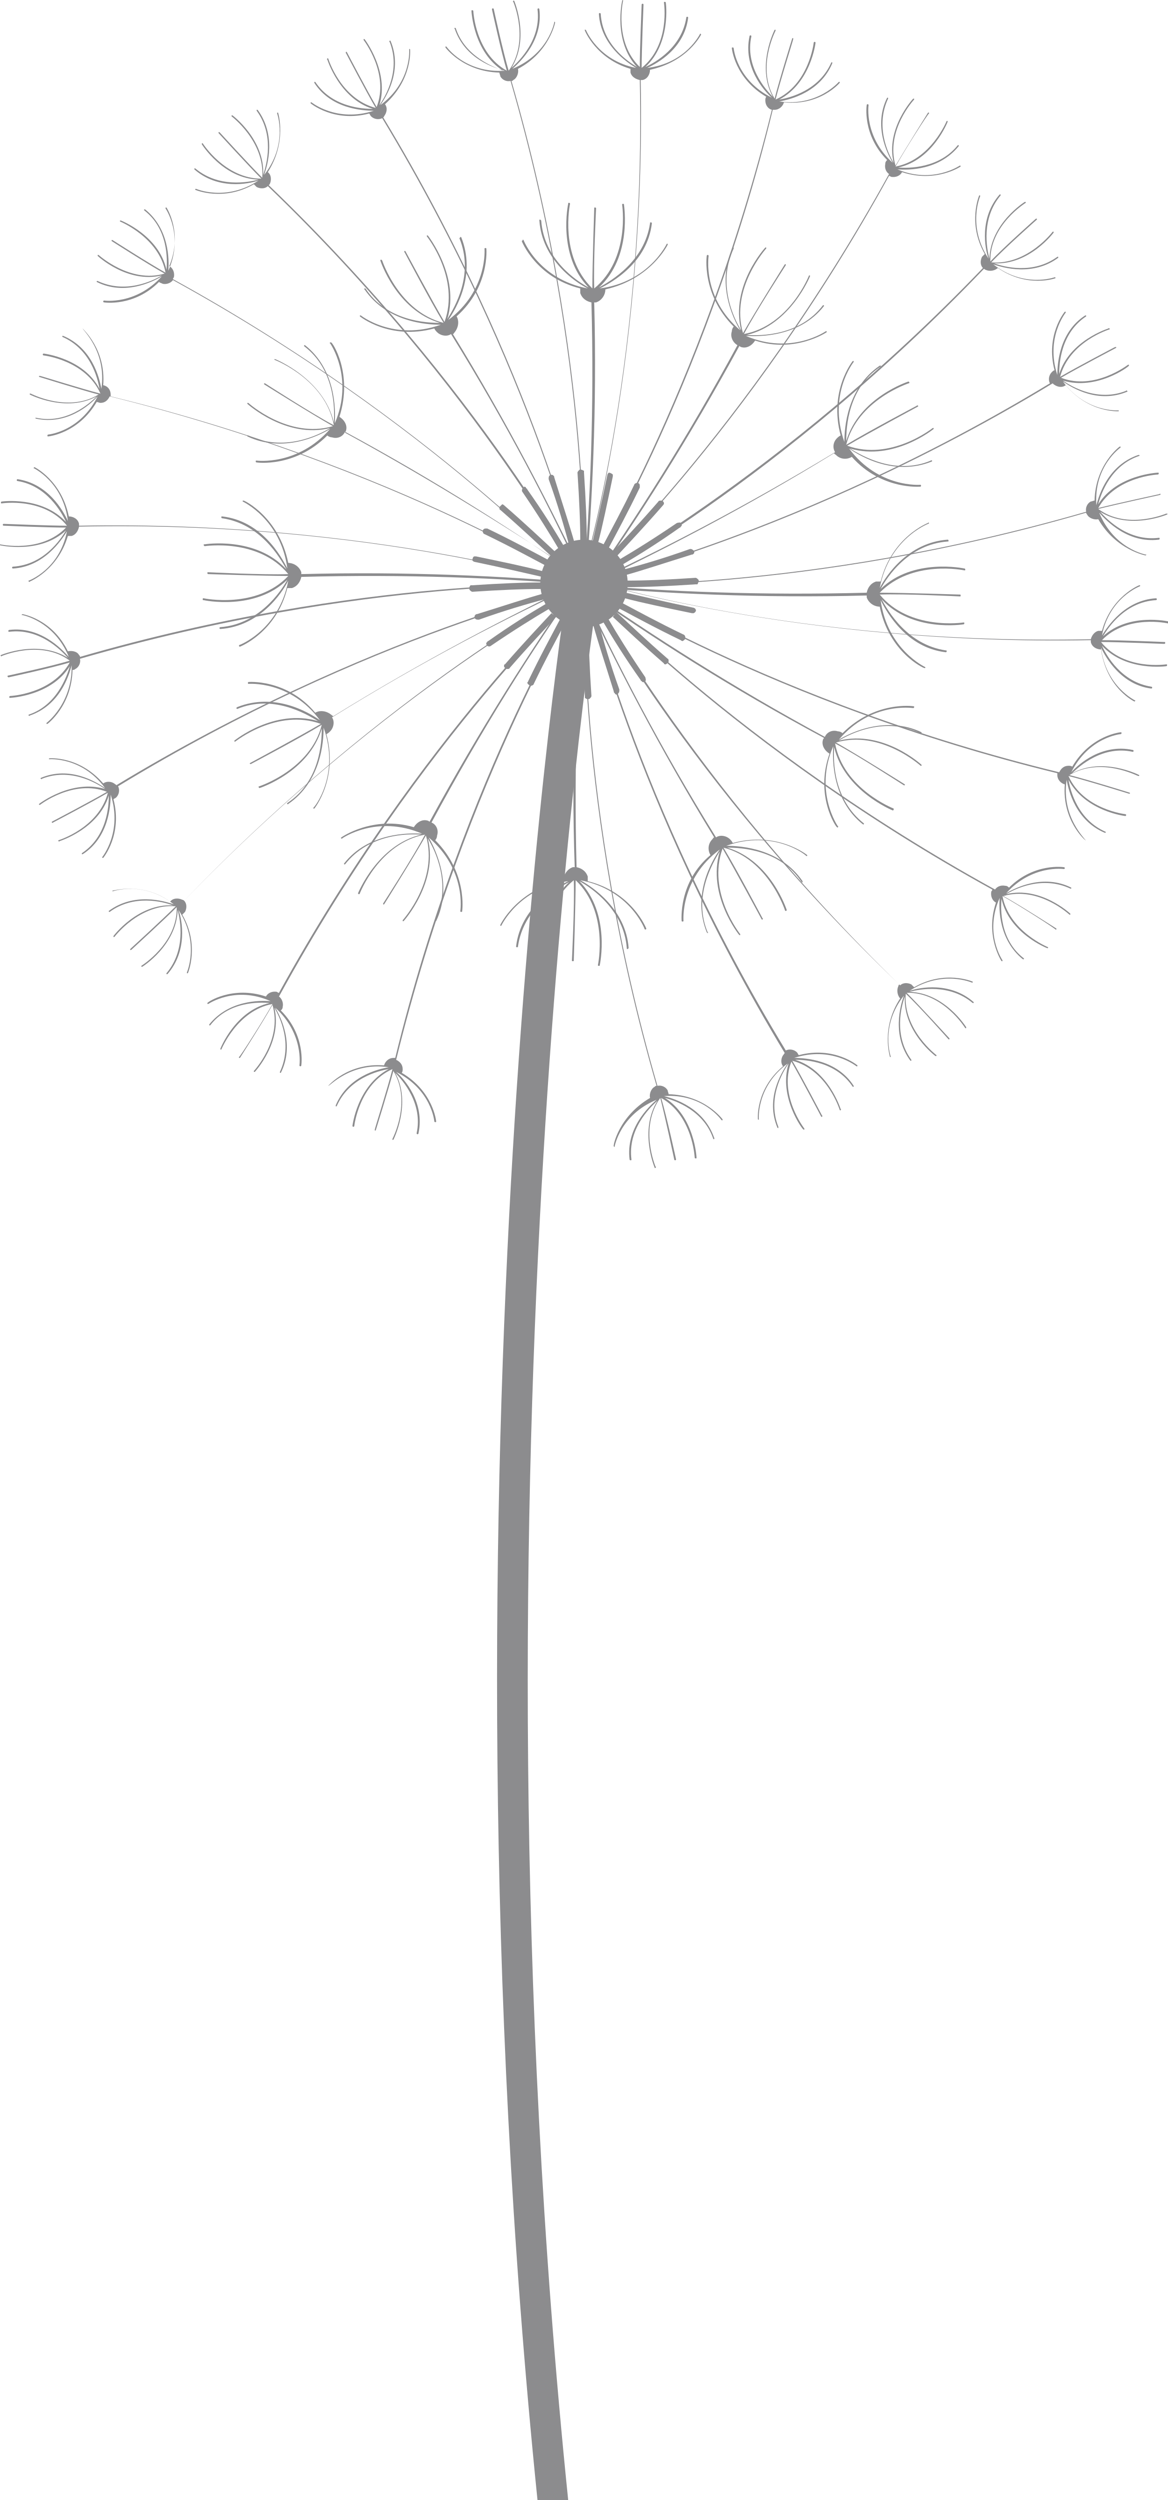 <?xml version="1.0" encoding="utf-8"?>
<!-- Generator: Adobe Illustrator 26.2.0, SVG Export Plug-In . SVG Version: 6.00 Build 0)  -->
<svg version="1.1" id="Calque_1" xmlns="http://www.w3.org/2000/svg" xmlns:xlink="http://www.w3.org/1999/xlink" x="0px" y="0px"
	 viewBox="0 0 125.6 268.7" style="enable-background:new 0 0 125.6 268.7;" xml:space="preserve">
<style type="text/css">
	.st0{fill-rule:evenodd;clip-rule:evenodd;fill:#8C8C8E;}
	.st1{fill:#8C8C8E;}
</style>
<g id="a">
</g>
<g id="b">
	<g id="c">
		<g>
			<path class="st0" d="M62.8,58c-2.6,0-4.7,2.1-4.7,4.7c0,2.6,2.1,4.7,4.7,4.7c2.6,0,4.7-2.1,4.7-4.7S65.4,58,62.8,58z"/>
			<path class="st1" d="M61.1,62.5c-0.1,0.3-14.7,94.4-3.3,206.2h3.3C49.7,157.2,64.3,63.3,64.4,63L61.1,62.5L61.1,62.5z"/>
			<path class="st1" d="M90.3,8.9c0,0,0-0.1,0-0.1c0,0-0.1,0-0.1,0c0,0-2.3,2.7-6.4,2.1c1.2-0.2,4.4-1,5.7-4.1c0,0,0-0.1,0-0.1
				c0,0-0.1,0-0.1,0c-1.3,3-4.4,3.8-5.6,4c3.4-1.8,3.9-6.1,3.9-6.1c0,0,0-0.1-0.1-0.1c0,0-0.1,0-0.1,0.1c0,0-0.5,4.5-4.1,6.1
				c0.5-2,1.9-6.4,1.9-6.5c0,0,0-0.1,0-0.1c0,0-0.1,0-0.1,0c0,0-1.4,4.5-1.9,6.5c-2-3.3,0.1-7.3,0.1-7.3c0,0,0-0.1,0-0.1
				c0,0-0.1,0-0.1,0c0,0-2,3.9-0.2,7.2c-0.8-0.8-3-3.3-2.3-6.5c0,0,0-0.1-0.1-0.1c0,0-0.1,0-0.1,0.1c-0.7,3.3,1.5,5.8,2.4,6.6
				c-3.8-1.9-4.1-5.3-4.1-5.3c0,0,0-0.1-0.1-0.1s-0.1,0-0.1,0.1c0,0,0.3,3.2,3.7,5.2c-0.1,0.1-0.1,0.3-0.1,0.4c0,0.5,0.3,0.9,0.7,1
				c-7.6,30.7-20.3,50.8-20.3,50.8l0.1,0.1c0-0.1,12.8-20.1,20.3-50.9c0.1,0,0.1,0,0.2,0c0.5,0,0.9-0.4,1-0.8
				C88.2,11.4,90.3,8.9,90.3,8.9L90.3,8.9z"/>
			<path class="st1" d="M75.4,3.7C75.4,3.7,75.4,3.6,75.4,3.7c-0.1-0.1-0.1-0.1-0.1-0.1c0,0-1.5,3.2-5.7,3.7c1.1-0.5,4-2.1,4.4-5.4
				c0,0,0-0.1-0.1-0.1c0,0-0.1,0-0.1,0.1c-0.5,3.2-3.3,4.8-4.4,5.3c2.8-2.6,2.2-6.9,2.2-6.9c0,0,0-0.1-0.1-0.1s-0.1,0-0.1,0.1
				c0,0,0.7,4.5-2.4,7c0-2,0.2-6.7,0.2-6.8c0,0,0-0.1-0.1-0.1c0,0-0.1,0-0.1,0.1c0,0-0.2,4.7-0.2,6.7c-2.8-2.7-1.8-7.1-1.8-7.1
				c0,0,0-0.1,0-0.1c0,0-0.1,0-0.1,0.1c0,0-1,4.3,1.6,7.1c-1-0.6-3.7-2.4-3.9-5.7c0,0,0-0.1-0.1-0.1c0,0-0.1,0-0.1,0.1
				c0.2,3.3,3,5.2,4,5.8c-4.1-0.8-5.4-4.1-5.4-4.1c0,0,0,0-0.1,0s0,0,0,0.1c0,0,1.2,3,4.9,4.1c0,0.1,0,0.3,0,0.4
				c0.1,0.4,0.5,0.7,1,0.8c0.7,31.6-6.5,54.3-6.5,54.4l0.1,0c0-0.1,7.1-22.8,6.5-54.4c0.1,0,0.1,0,0.2,0c0.5-0.1,0.8-0.6,0.8-1.1
				C74,6.6,75.4,3.7,75.4,3.7z"/>
			<path class="st1" d="M59.7,2.4C59.7,2.4,59.6,2.3,59.7,2.4c-0.1-0.1-0.1-0.1-0.1,0c0,0-0.6,3.4-4.5,5c0.9-0.8,3.3-3.1,2.9-6.4
				c0,0,0-0.1-0.1-0.1S57.8,1,57.8,1c0.4,3.2-1.9,5.5-2.8,6.3c2-3.2,0.3-7.2,0.3-7.2c0,0-0.1-0.1-0.1,0c0,0-0.1,0.1,0,0.1
				c0,0,1.8,4.2-0.5,7.4c-0.6-2-1.6-6.6-1.6-6.6c0,0,0-0.1-0.1-0.1c0,0-0.1,0-0.1,0.1c0,0,1,4.6,1.6,6.6c-3.4-1.9-3.6-6.4-3.6-6.4
				c0,0,0-0.1-0.1-0.1s-0.1,0-0.1,0.1c0,0,0.2,4.4,3.4,6.4C53.1,7.2,50,6.1,49,3c0,0-0.1,0-0.1,0c0,0-0.1,0,0,0.1
				c1.1,3.2,4.2,4.2,5.4,4.5C50,7.9,48,5,48,5c0,0-0.1,0-0.1,0c0,0,0,0.1,0,0.1c0,0,1.9,2.6,5.8,2.7c0,0.1,0.1,0.3,0.1,0.4
				c0.2,0.4,0.7,0.6,1.1,0.5c8.8,30.4,7.8,54.1,7.8,54.2h0.1c0-0.1,1-23.8-7.8-54.2c0.1,0,0.1,0,0.2-0.1c0.4-0.2,0.6-0.8,0.5-1.2
				C59.1,5.6,59.7,2.4,59.7,2.4L59.7,2.4z"/>
			<path class="st1" d="M44.1,5.3C44.1,5.3,44.1,5.2,44.1,5.3c-0.1-0.1-0.1,0-0.1,0c0,0,0.3,3.5-3.1,6c0.7-1,2.4-3.8,1.1-6.9
				c0,0-0.1-0.1-0.1,0c0,0-0.1,0.1,0,0.1c1.2,3-0.4,5.8-1.1,6.8c1.1-3.6-1.6-7.1-1.6-7.1c0,0-0.1,0-0.1,0c0,0,0,0.1,0,0.1
				c0,0,2.8,3.6,1.4,7.2c-1-1.7-3.2-5.9-3.2-5.9c0,0-0.1-0.1-0.1,0s-0.1,0.1,0,0.1c0,0,2.2,4.2,3.2,5.9c-3.8-1-5.1-5.3-5.1-5.3
				c0,0-0.1-0.1-0.1,0c0,0-0.1,0.1,0,0.1c0,0,1.3,4.2,4.9,5.3c-1.2,0-4.4-0.2-6.2-2.9c0,0-0.1,0-0.1,0c0,0,0,0.1,0,0.1
				c1.8,2.8,5.2,3,6.4,3c-4,1.3-6.7-0.9-6.7-0.9c0,0-0.1,0-0.1,0c0,0,0,0.1,0,0.1c0,0,2.5,2.1,6.3,1.1c0.1,0.1,0.1,0.2,0.2,0.3
				c0.3,0.3,0.8,0.4,1.2,0.2c16.4,27.1,21.6,50.2,21.6,50.3l0.1,0c0-0.1-5.2-23.3-21.6-50.4c0.1,0,0.1-0.1,0.1-0.1
				c0.3-0.4,0.4-0.9,0.1-1.3C44.4,8.5,44.1,5.3,44.1,5.3L44.1,5.3z"/>
			<path class="st1" d="M29.9,12.1C29.9,12.1,29.8,12,29.9,12.1c-0.1,0-0.1,0-0.1,0.1c0,0,1.2,3.3-1.4,6.6c0.4-1.1,1.3-4.3-0.7-7
				c0,0-0.1,0-0.1,0c0,0,0,0.1,0,0.1c1.9,2.6,1.1,5.7,0.7,6.9c0.2-3.8-3.3-6.4-3.3-6.4c0,0-0.1,0-0.1,0c0,0,0,0.1,0,0.1
				c0,0,3.6,2.7,3.3,6.6c-1.4-1.4-4.6-4.9-4.6-4.9c0,0-0.1,0-0.1,0s0,0.1,0,0.1c0,0,3.2,3.5,4.6,4.9c-3.9,0-6.3-3.8-6.3-3.8
				c0,0-0.1,0-0.1,0c0,0,0,0.1,0,0.1c0,0,2.3,3.7,6.1,3.8c-1.1,0.3-4.3,0.9-6.8-1.2c0,0-0.1,0-0.1,0c0,0,0,0.1,0,0.1
				c2.5,2.2,5.8,1.6,6.9,1.2c-3.5,2.3-6.7,0.9-6.7,0.9c0,0-0.1,0-0.1,0c0,0,0,0.1,0,0.1c0,0,3,1.3,6.3-0.6c0.1,0.1,0.2,0.2,0.3,0.3
				c0.4,0.2,0.9,0.2,1.2-0.1c22.8,21.9,33.8,43,33.9,43l0.1-0.1c0-0.1-11.1-21.1-33.9-43c0,0,0.1-0.1,0.1-0.1c0.2-0.4,0.2-1-0.2-1.3
				C30.9,15.2,29.9,12.1,29.9,12.1L29.9,12.1z"/>
			<path class="st1" d="M17.9,22.3C17.9,22.3,17.8,22.3,17.9,22.3c-0.1,0-0.1,0-0.1,0.1c0,0,2,2.9,0.3,6.7c0.1-1.2,0.1-4.5-2.5-6.6
				c0,0-0.1,0-0.1,0c0,0,0,0.1,0,0.1c2.6,2,2.5,5.3,2.4,6.4c-0.8-3.7-4.9-5.3-4.9-5.3c0,0-0.1,0-0.1,0c0,0,0,0.1,0,0.1
				c0,0,4.2,1.7,4.9,5.5c-1.8-1-5.7-3.5-5.7-3.5c0,0-0.1,0-0.1,0c0,0,0,0.1,0,0.1c0,0,3.9,2.5,5.7,3.5c-3.7,1.1-7.1-2-7.1-2
				c0,0-0.1,0-0.1,0c0,0,0,0.1,0,0.1c0,0,3.2,3,6.9,2.1c-1,0.6-3.9,2-6.9,0.6c0,0-0.1,0-0.1,0c0,0,0,0.1,0,0.1c3,1.5,6,0,7-0.6
				c-2.8,3.1-6.2,2.6-6.2,2.6c0,0-0.1,0-0.1,0.1c0,0,0,0.1,0.1,0.1c0,0,3.2,0.5,5.9-2.2c0.1,0.1,0.2,0.1,0.4,0.2
				c0.4,0.1,0.9-0.1,1.1-0.4c27.7,15.2,43.8,32.7,43.8,32.8l0.1-0.1c0,0-16.1-17.5-43.9-32.8c0,0,0-0.1,0.1-0.2
				c0.1-0.5-0.1-1-0.5-1.2C19.7,25,17.9,22.3,17.9,22.3L17.9,22.3z"/>
			<path class="st1" d="M8.9,35.3C8.9,35.3,8.9,35.3,8.9,35.3C8.8,35.4,8.8,35.4,8.9,35.3c-0.1,0.1,2.6,2.4,2,6.5
				c-0.2-1.2-1-4.4-4.1-5.7c0,0-0.1,0-0.1,0c0,0,0,0.1,0,0.1c3,1.3,3.8,4.4,4,5.6C9,38.5,4.7,38,4.7,38c0,0-0.1,0-0.1,0.1
				c0,0,0,0.1,0.1,0.1c0,0,4.5,0.5,6.1,4.1c-2-0.5-6.4-1.9-6.5-1.9c0,0-0.1,0-0.1,0c0,0,0,0.1,0,0.1c0,0,4.5,1.4,6.4,1.9
				c-3.3,2-7.3-0.1-7.3-0.1c0,0-0.1,0-0.1,0c0,0,0,0.1,0,0.1c0,0,3.9,2,7.2,0.2c-0.8,0.8-3.3,3-6.5,2.3c0,0-0.1,0-0.1,0
				c0,0,0,0.1,0.1,0.1c3.3,0.7,5.8-1.5,6.6-2.4c-1.9,3.8-5.3,4.1-5.3,4.1c0,0-0.1,0-0.1,0.1s0,0.1,0.1,0.1c0,0,3.2-0.3,5.2-3.7
				c0.1,0,0.3,0.1,0.4,0.1c0.5,0,0.8-0.3,1-0.7C42.6,50.2,62.6,62.9,62.7,63l0.1-0.1c-0.1,0-20.1-12.8-50.9-20.3c0-0.1,0-0.1,0-0.2
				c0-0.5-0.3-0.9-0.8-1C11.4,37.5,8.9,35.4,8.9,35.3L8.9,35.3z"/>
			<path class="st1" d="M3.7,50.2C3.7,50.2,3.6,50.2,3.7,50.2c-0.1,0.1-0.1,0.1-0.1,0.1c0,0,3.2,1.5,3.7,5.7c-0.5-1.1-2.1-4-5.4-4.5
				c0,0-0.1,0-0.1,0.1c0,0,0,0.1,0.1,0.1C5,52.2,6.6,55,7.1,56.1c-2.6-2.8-6.9-2.2-6.9-2.2c0,0-0.1,0-0.1,0.1s0,0.1,0.1,0.1
				c0,0,4.5-0.7,7,2.4c-2,0-6.7-0.2-6.8-0.2c0,0-0.1,0-0.1,0.1c0,0,0,0.1,0.1,0.1c0,0,4.7,0.2,6.7,0.2c-2.7,2.8-7.1,1.8-7.1,1.8
				c0,0-0.1,0-0.1,0s0,0.1,0.1,0.1c0,0,4.3,1,7.1-1.6c-0.6,1-2.4,3.7-5.7,3.9c0,0-0.1,0-0.1,0.1c0,0,0,0.1,0.1,0.1
				c3.3-0.2,5.2-3,5.8-4c-0.8,4.1-4.1,5.3-4.1,5.3c0,0-0.1,0,0,0.1s0.1,0,0.1,0c0,0,3-1.2,4.1-4.9c0.1,0,0.3,0,0.4,0
				c0.4-0.1,0.7-0.5,0.8-1c31.6-0.7,54.3,6.5,54.4,6.5l0-0.1c-0.1,0-22.8-7.1-54.4-6.5c0-0.1,0-0.1,0-0.2c-0.1-0.5-0.6-0.8-1.1-0.8
				C6.6,51.6,3.7,50.2,3.7,50.2L3.7,50.2z"/>
			<path class="st1" d="M2.4,66C2.4,66,2.3,66,2.4,66c-0.1,0.1-0.1,0.1,0,0.1c0,0,3.4,0.6,5,4.5c-0.8-0.9-3.1-3.3-6.4-2.9
				c0,0-0.1,0-0.1,0.1s0,0.1,0.1,0.1c3.2-0.4,5.5,1.9,6.3,2.8c-3.2-2-7.2-0.3-7.2-0.3c0,0-0.1,0.1,0,0.1c0,0,0.1,0.1,0.1,0
				c0,0,4.2-1.8,7.3,0.5c-1.9,0.6-6.6,1.6-6.6,1.6c0,0-0.1,0-0.1,0.1c0,0,0.1,0.1,0.1,0.1c0,0,4.6-1,6.6-1.6
				c-1.9,3.4-6.4,3.6-6.4,3.6c0,0-0.1,0-0.1,0.1s0,0.1,0.1,0.1c0,0,4.4-0.2,6.4-3.4c-0.3,1.1-1.4,4.2-4.4,5.2c0,0-0.1,0.1,0,0.1
				c0,0,0.1,0.1,0.1,0c3.2-1.1,4.2-4.2,4.5-5.4C7.8,75.6,5,77.7,5,77.7c0,0,0,0.1,0,0.1c0,0,0.1,0,0.1,0c0,0,2.6-1.9,2.7-5.8
				C7.9,72,8,72,8.1,71.9c0.4-0.2,0.6-0.7,0.5-1.1C39,62,62.7,62.9,62.8,62.9v-0.1c-0.1,0-23.8-1-54.2,7.8c0-0.1,0-0.1-0.1-0.2
				C8.3,70,7.7,69.9,7.3,70C5.6,66.5,2.4,66,2.4,66L2.4,66z"/>
			<path class="st1" d="M5.3,81.5C5.3,81.5,5.2,81.5,5.3,81.5c-0.1,0.1,0,0.1,0,0.1c0,0,3.5-0.3,6,3.1c-1-0.7-3.8-2.4-6.9-1.1
				c0,0-0.1,0.1,0,0.1c0,0,0.1,0.1,0.1,0c3-1.2,5.8,0.4,6.8,1.1c-3.6-1.1-7.1,1.6-7.1,1.6c0,0,0,0.1,0,0.1c0,0,0.1,0,0.1,0
				c0,0,3.6-2.8,7.2-1.4c-1.7,1-5.9,3.2-5.9,3.2c0,0-0.1,0.1,0,0.1c0,0,0.1,0.1,0.1,0c0,0,4.2-2.2,5.9-3.2c-1,3.8-5.3,5.1-5.3,5.1
				c0,0-0.1,0.1,0,0.1c0,0,0.1,0.1,0.1,0c0,0,4.2-1.3,5.3-4.9c0,1.2-0.2,4.4-2.9,6.2c0,0,0,0.1,0,0.1c0,0,0.1,0,0.1,0
				c2.8-1.8,3-5.2,3-6.4c1.3,4-0.9,6.7-0.9,6.7c0,0,0,0.1,0,0.1c0,0,0.1,0,0.1,0c0,0,2.1-2.5,1.1-6.3c0.1-0.1,0.2-0.1,0.3-0.2
				c0.3-0.3,0.4-0.8,0.2-1.2C39.6,68.1,62.8,63,62.9,62.9l0-0.1c-0.1,0-23.3,5.2-50.4,21.6c0-0.1-0.1-0.1-0.1-0.1
				c-0.3-0.3-0.9-0.4-1.3-0.1C8.5,81.2,5.3,81.5,5.3,81.5L5.3,81.5z"/>
			<path class="st1" d="M12.1,95.7C12.1,95.7,12,95.8,12.1,95.7c0,0.1,0,0.1,0,0.1c0,0,3.3-1.2,6.6,1.4c-1.1-0.4-4.3-1.3-7,0.7
				c0,0,0,0.1,0,0.1c0,0,0.1,0,0.1,0c2.6-1.9,5.7-1.1,6.8-0.7c-3.8-0.2-6.4,3.3-6.4,3.3c0,0,0,0.1,0,0.1c0,0,0.1,0,0.1,0
				c0,0,2.7-3.6,6.6-3.3c-1.4,1.4-4.9,4.6-4.9,4.6c0,0,0,0.1,0,0.1s0.1,0,0.1,0c0,0,3.5-3.2,4.9-4.6c0.1,3.9-3.8,6.3-3.8,6.3
				c0,0,0,0.1,0,0.1c0,0,0.1,0,0.1,0c0,0,3.7-2.3,3.8-6.1c0.3,1.1,0.9,4.3-1.2,6.8c0,0,0,0.1,0,0.1c0,0,0.1,0,0.1,0
				c2.2-2.5,1.6-5.8,1.2-6.9c2.3,3.5,0.9,6.7,0.9,6.7c0,0,0,0.1,0,0.1c0,0,0.1,0,0.1,0c0,0,1.3-3-0.6-6.3c0.1-0.1,0.2-0.2,0.3-0.3
				c0.2-0.4,0.2-0.9-0.1-1.2C41.8,74,62.8,63,62.9,63l-0.1-0.1c-0.1,0-21.1,11.1-43,33.9c0,0-0.1-0.1-0.2-0.1
				c-0.4-0.2-1-0.2-1.3,0.2C15.2,94.7,12.1,95.8,12.1,95.7L12.1,95.7z"/>
			<path class="st1" d="M22.3,107.8C22.3,107.8,22.3,107.8,22.3,107.8c0,0.1,0,0.1,0.1,0.1c0,0,2.9-2,6.7-0.3
				c-1.2-0.1-4.5-0.1-6.6,2.5c0,0,0,0.1,0,0.1c0,0,0.1,0,0.1,0c2-2.6,5.3-2.5,6.4-2.4c-3.7,0.8-5.3,4.9-5.3,4.9c0,0,0,0.1,0,0.1
				c0,0,0.1,0,0.1,0c0,0,1.7-4.2,5.5-4.9c-1,1.8-3.5,5.7-3.6,5.7c0,0,0,0.1,0,0.1s0.1,0,0.1,0c0,0,2.5-3.9,3.5-5.7
				c1.1,3.8-2,7.1-2,7.1c0,0,0,0.1,0,0.1c0,0,0.1,0,0.1,0c0,0,3-3.2,2.1-6.9c0.6,1,2,3.9,0.6,6.9c0,0,0,0.1,0,0.1c0,0,0.1,0,0.1,0
				c1.5-3,0-6-0.6-7c3.1,2.8,2.6,6.2,2.6,6.2c0,0,0,0.1,0.1,0.1c0,0,0.1,0,0.1-0.1c0,0,0.5-3.2-2.2-5.9c0.1-0.1,0.2-0.2,0.2-0.4
				c0.1-0.4-0.1-0.9-0.4-1.1C45.4,79,62.9,63,62.9,62.9l-0.1-0.1c0,0-17.5,16.1-32.8,43.9c-0.1,0-0.1,0-0.2-0.1
				c-0.5-0.1-1,0.1-1.2,0.5C25,105.9,22.3,107.7,22.3,107.8L22.3,107.8z"/>
			<path class="st1" d="M35.3,116.7C35.3,116.7,35.3,116.8,35.3,116.7C35.4,116.8,35.4,116.8,35.3,116.7c0.1,0.1,2.4-2.6,6.5-2
				c-1.2,0.2-4.4,1-5.7,4.1c0,0,0,0.1,0,0.1c0,0,0.1,0,0.1,0c1.3-3,4.4-3.8,5.6-4c-3.4,1.8-3.9,6.1-3.9,6.1c0,0,0,0.1,0.1,0.1
				c0,0,0.1,0,0.1-0.1c0,0,0.5-4.5,4.1-6.1c-0.5,2-1.9,6.4-1.9,6.5c0,0,0,0.1,0,0.1c0,0,0.1,0,0.1,0c0,0,1.4-4.5,1.9-6.4
				c2,3.3-0.1,7.3-0.1,7.3c0,0,0,0.1,0,0.1c0,0,0.1,0,0.1,0c0,0,2-3.9,0.2-7.2c0.8,0.8,3,3.3,2.3,6.5c0,0,0,0.1,0.1,0.1
				c0,0,0.1,0,0.1-0.1c0.7-3.3-1.5-5.8-2.4-6.6c3.8,1.9,4.1,5.3,4.1,5.3c0,0,0,0.1,0.1,0.1s0.1,0,0.1-0.1c0,0-0.3-3.2-3.7-5.2
				c0.1-0.1,0.1-0.3,0.1-0.4c0-0.5-0.3-0.8-0.7-1C50.2,83,62.9,63,62.9,62.9l-0.1-0.1c0,0.1-12.8,20.1-20.3,50.9c-0.1,0-0.1,0-0.2,0
				c-0.5,0-0.9,0.4-1,0.8C37.4,114.2,35.3,116.7,35.3,116.7L35.3,116.7z"/>
			<path class="st1" d="M66,123.2C66,123.2,66,123.3,66,123.2c0.1,0.1,0.1,0.1,0.1,0c0,0,0.6-3.4,4.5-5c-0.9,0.8-3.3,3.1-2.9,6.4
				c0,0,0,0.1,0.1,0.1s0.1,0,0.1-0.1c-0.4-3.2,1.9-5.5,2.8-6.3c-2,3.2-0.3,7.2-0.3,7.2c0,0,0,0.1,0.1,0c0,0,0.1-0.1,0-0.1
				c0,0-1.8-4.2,0.5-7.4c0.5,1.9,1.5,6.6,1.5,6.6c0,0,0,0.1,0.1,0.1c0,0,0.1,0,0.1-0.1c0,0-1-4.6-1.6-6.6c3.4,1.9,3.6,6.4,3.6,6.4
				c0,0,0,0.1,0.1,0.1s0.1,0,0.1-0.1c0,0-0.2-4.4-3.4-6.4c1.2,0.3,4.2,1.4,5.2,4.4c0,0,0.1,0.1,0.1,0s0.1-0.1,0-0.1
				c-1.1-3.2-4.2-4.2-5.4-4.5c4.2-0.3,6.2,2.6,6.2,2.6c0,0,0.1,0,0.1,0c0,0,0-0.1,0-0.1c0,0-1.9-2.6-5.8-2.7c0-0.1-0.1-0.3-0.1-0.4
				c-0.2-0.4-0.7-0.6-1.1-0.5c-8.8-30.4-7.8-54.1-7.8-54.2h-0.1c0,0.1-1,23.8,7.8,54.2c-0.1,0-0.1,0-0.2,0.1
				c-0.4,0.2-0.6,0.8-0.5,1.2C66.5,120,65.9,123.2,66,123.2L66,123.2z"/>
			<path class="st1" d="M81.5,120.3C81.5,120.3,81.5,120.4,81.5,120.3c0.1,0.1,0.1,0,0.1,0c0,0-0.3-3.5,3.1-6
				c-0.7,1-2.4,3.8-1.1,6.9c0,0,0.1,0.1,0.1,0s0-0.1,0-0.1c-1.2-3,0.4-5.8,1.1-6.8c-1.1,3.6,1.5,7.1,1.6,7.1c0,0,0.1,0,0.1,0
				c0,0,0-0.1,0-0.1c0,0-2.8-3.6-1.4-7.2c1,1.7,3.2,5.9,3.2,5.9c0,0,0.1,0.1,0.1,0c0,0,0.1-0.1,0-0.1c0,0-2.2-4.2-3.2-5.9
				c3.8,1,5.1,5.3,5.1,5.3c0,0,0.1,0.1,0.1,0c0,0,0.1-0.1,0-0.1c0,0-1.3-4.2-4.9-5.3c1.2,0,4.4,0.2,6.2,2.9c0,0,0.1,0,0.1,0
				c0,0,0-0.1,0-0.1c-1.8-2.8-5.2-3-6.4-3c4-1.3,6.7,0.9,6.7,0.9c0,0,0.1,0,0.1,0c0,0,0-0.1,0-0.1c0,0-2.5-2.1-6.3-1.1
				c-0.1-0.1-0.1-0.2-0.2-0.3c-0.3-0.3-0.8-0.4-1.2-0.2C68.1,86,63,62.9,62.9,62.8l-0.1,0c0,0.1,5.2,23.3,21.6,50.4
				c-0.1,0-0.1,0.1-0.1,0.1c-0.3,0.3-0.4,0.9-0.1,1.3C81.2,117.1,81.5,120.3,81.5,120.3L81.5,120.3z"/>
			<path class="st1" d="M95.7,113.6C95.7,113.6,95.8,113.6,95.7,113.6c0.1,0,0.1,0,0.1,0c0,0-1.2-3.3,1.4-6.6
				c-0.4,1.1-1.3,4.3,0.7,7c0,0,0.1,0,0.1,0c0,0,0-0.1,0-0.1c-1.9-2.6-1.1-5.7-0.7-6.8c-0.2,3.8,3.3,6.4,3.3,6.4c0,0,0.1,0,0.1,0
				c0,0,0-0.1,0-0.1c0,0-3.6-2.7-3.3-6.6c1.5,1.4,4.6,4.9,4.6,4.9c0,0,0.1,0,0.1,0s0-0.1,0-0.1c0,0-3.2-3.5-4.6-4.9
				c3.9-0.1,6.3,3.8,6.3,3.8c0,0,0.1,0,0.1,0c0,0,0-0.1,0-0.1c0,0-2.3-3.7-6.1-3.8c1.1-0.3,4.3-0.9,6.8,1.2c0,0,0.1,0,0.1,0
				c0,0,0-0.1,0-0.1c-2.5-2.2-5.8-1.6-6.9-1.2c3.5-2.3,6.7-0.9,6.7-0.9c0,0,0.1,0,0.1,0c0,0,0-0.1,0-0.1c0,0-3-1.3-6.3,0.6
				c-0.1-0.1-0.2-0.2-0.3-0.3c-0.4-0.2-0.9-0.2-1.2,0.1C74,83.8,63,62.8,62.9,62.7l-0.1,0.1c0,0.1,11,21.1,33.9,43
				c0,0-0.1,0.1-0.1,0.2c-0.2,0.4-0.1,1,0.2,1.3C94.7,110.5,95.7,113.5,95.7,113.6L95.7,113.6z"/>
			<path class="st1" d="M107.7,103.3c0,0,0.1,0,0.1,0c0,0,0-0.1,0-0.1c0,0-2-2.9-0.3-6.7c-0.1,1.2-0.1,4.5,2.5,6.6c0,0,0.1,0,0.1,0
				c0,0,0-0.1,0-0.1c-2.6-2-2.5-5.3-2.4-6.4c0.8,3.7,4.9,5.3,4.9,5.3c0,0,0.1,0,0.1,0c0,0,0-0.1,0-0.1c0,0-4.2-1.7-4.9-5.5
				c1.8,1,5.7,3.5,5.7,3.6c0,0,0.1,0,0.1,0c0,0,0-0.1,0-0.1c0,0-3.9-2.5-5.7-3.5c3.8-1.1,7.1,2,7.1,2c0,0,0.1,0,0.1,0
				c0,0,0-0.1,0-0.1c0,0-3.2-3-6.9-2.1c1-0.6,3.9-2,6.9-0.6c0,0,0.1,0,0.1,0c0,0,0-0.1,0-0.1c-3-1.5-6,0-7,0.6
				c2.8-3.1,6.2-2.6,6.2-2.6c0,0,0.1,0,0.1-0.1c0,0,0-0.1-0.1-0.1c0,0-3.2-0.5-5.9,2.2c-0.1-0.1-0.2-0.2-0.4-0.2
				c-0.5-0.1-0.9,0.1-1.1,0.4C79,80.2,63,62.8,62.9,62.7l-0.1,0.1c0,0,16.1,17.5,43.9,32.8c0,0.1,0,0.1-0.1,0.2
				c-0.1,0.5,0.1,1,0.5,1.2C105.9,100.6,107.7,103.3,107.7,103.3L107.7,103.3z"/>
			<path class="st1" d="M116.7,90.3C116.7,90.3,116.8,90.3,116.7,90.3C116.8,90.3,116.8,90.2,116.7,90.3c0.1-0.1-2.6-2.4-2-6.5
				c0.2,1.2,1,4.4,4.1,5.7c0,0,0.1,0,0.1,0c0,0,0-0.1,0-0.1c-3-1.3-3.8-4.4-4-5.6c1.8,3.4,6.1,3.9,6.1,3.9c0,0,0.1,0,0.1-0.1
				c0,0,0-0.1-0.1-0.1c0,0-4.5-0.5-6.1-4.1c2,0.5,6.5,1.9,6.5,1.9c0,0,0.1,0,0.1,0c0,0,0-0.1,0-0.1c0,0-4.5-1.4-6.5-1.9
				c3.4-2,7.3,0.1,7.4,0.1c0,0,0.1,0,0.1,0c0,0,0-0.1,0-0.1c0,0-3.9-2-7.2-0.2c0.8-0.8,3.3-3,6.5-2.3c0,0,0.1,0,0.1-0.1
				c0,0,0-0.1-0.1-0.1c-3.3-0.7-5.8,1.5-6.6,2.4c1.9-3.8,5.3-4.1,5.3-4.1c0,0,0.1,0,0.1-0.1s0-0.1-0.1-0.1c0,0-3.2,0.3-5.2,3.7
				c-0.1-0.1-0.3-0.1-0.4-0.1c-0.5,0-0.8,0.3-1,0.7C83,75.5,63,62.7,62.9,62.7l-0.1,0.1c0.1,0,20.1,12.8,50.9,20.3
				c0,0.1,0,0.1,0,0.2c0,0.5,0.4,0.9,0.8,1C114.2,88.2,116.7,90.3,116.7,90.3L116.7,90.3z"/>
			<path class="st1" d="M122,75.4C122,75.4,122,75.4,122,75.4c0.1-0.1,0.1-0.1,0.1-0.1c0,0-3.2-1.5-3.7-5.7c0.5,1.1,2.2,4,5.4,4.4
				c0,0,0.1,0,0.1-0.1c0,0,0-0.1-0.1-0.1c-3.2-0.5-4.8-3.3-5.3-4.4c2.6,2.8,6.9,2.2,6.9,2.2c0,0,0.1,0,0.1-0.1s0-0.1-0.1-0.1
				c0,0-4.5,0.7-7-2.4c2,0,6.7,0.2,6.8,0.2c0,0,0.1,0,0.1-0.1s0-0.1-0.1-0.1c0,0-4.7-0.2-6.7-0.2c2.7-2.8,7.1-1.8,7.1-1.8
				c0,0,0.1,0,0.1-0.1c0,0,0-0.1,0-0.1c0,0-4.3-1-7.1,1.6c0.6-1,2.4-3.7,5.7-3.9c0,0,0.1,0,0.1-0.1c0,0,0-0.1-0.1-0.1
				c-3.3,0.2-5.2,3-5.8,4c0.8-4.1,4.1-5.3,4.1-5.3c0,0,0,0,0-0.1c0,0-0.1,0-0.1,0c0,0-3,1.2-4,4.9c-0.1,0-0.3,0-0.4,0
				c-0.4,0.1-0.7,0.5-0.8,0.9c-31.6,0.7-54.3-6.4-54.4-6.5l0,0.1c0.1,0,22.8,7.1,54.4,6.5c0,0.1,0,0.1,0,0.2
				c0.1,0.5,0.6,0.8,1.1,0.8C119,74,122,75.4,122,75.4L122,75.4z"/>
			<path class="st1" d="M123.2,59.7C123.2,59.7,123.3,59.6,123.2,59.7c0.1-0.1,0.1-0.1,0-0.1c0,0-3.4-0.6-5-4.5
				c0.8,0.9,3.1,3.3,6.4,2.9c0,0,0.1,0,0.1-0.1s0-0.1-0.1-0.1c-3.2,0.4-5.5-1.9-6.3-2.8c3.2,2,7.2,0.3,7.2,0.3c0,0,0.1-0.1,0-0.1
				c0,0-0.1,0-0.1,0c0,0-4.2,1.8-7.3-0.5c2-0.5,6.6-1.5,6.6-1.5c0,0,0.1,0,0.1-0.1c0,0-0.1-0.1-0.1,0c0,0-4.6,1-6.6,1.5
				c1.9-3.4,6.4-3.6,6.4-3.6c0,0,0.1,0,0.1-0.1s0-0.1-0.1-0.1c0,0-4.4,0.2-6.4,3.4c0.3-1.2,1.4-4.2,4.4-5.2c0,0,0.1,0,0-0.1
				c0,0,0,0-0.1,0c-3.2,1.1-4.2,4.2-4.5,5.4c-0.3-4.2,2.6-6.2,2.6-6.2c0,0,0-0.1,0-0.1c0,0-0.1,0-0.1,0c0,0-2.6,1.9-2.7,5.8
				c-0.1,0-0.3,0.1-0.4,0.1c-0.4,0.2-0.6,0.7-0.5,1.1c-30.4,8.8-54.1,7.8-54.2,7.8v0.1c0.1,0,23.8,1,54.2-7.8c0,0,0,0.1,0.1,0.2
				c0.2,0.4,0.8,0.6,1.2,0.5C120,59.1,123.2,59.7,123.2,59.7L123.2,59.7z"/>
			<path class="st1" d="M120.3,44.2C120.3,44.2,120.4,44.1,120.3,44.2c0-0.1,0-0.1,0-0.1c0,0-3.5,0.3-6-3.1c1,0.7,3.8,2.4,6.9,1.1
				c0,0,0.1,0,0-0.1s-0.1,0-0.1,0c-3,1.2-5.8-0.4-6.8-1.1c3.6,1.1,7.1-1.5,7.1-1.6c0,0,0-0.1,0-0.1c0,0-0.1,0-0.1,0
				c0,0-3.6,2.8-7.2,1.4c1.7-1,5.9-3.2,5.9-3.2c0,0,0.1-0.1,0-0.1c0,0-0.1,0-0.1,0c0,0-4.2,2.2-5.9,3.2c1-3.8,5.3-5.1,5.3-5.1
				c0,0,0.1,0,0-0.1c0,0-0.1-0.1-0.1,0c0,0-4.2,1.3-5.3,4.9c0-1.2,0.2-4.4,2.9-6.2c0,0,0-0.1,0-0.1s-0.1,0-0.1,0
				c-2.8,1.8-3,5.2-3,6.4c-1.3-4,0.9-6.7,0.9-6.7c0,0,0-0.1,0-0.1c0,0-0.1,0-0.1,0c0,0-2.1,2.5-1.1,6.3c-0.1,0-0.2,0.1-0.3,0.2
				c-0.3,0.3-0.4,0.8-0.2,1.2C86,57.5,62.8,62.7,62.8,62.7l0,0.1c0.1,0,23.3-5.2,50.4-21.6c0,0,0.1,0.1,0.1,0.1
				c0.4,0.3,0.9,0.4,1.3,0.1C117.1,44.4,120.3,44.2,120.3,44.2L120.3,44.2z"/>
			<path class="st1" d="M113.5,29.9C113.5,29.9,113.6,29.8,113.5,29.9c0-0.1,0-0.1-0.1-0.1c0,0-3.3,1.2-6.6-1.4
				c1.1,0.4,4.3,1.3,7-0.7c0,0,0-0.1,0-0.1c0,0-0.1,0-0.1,0c-2.6,1.9-5.7,1.1-6.8,0.7c3.8,0.2,6.4-3.3,6.4-3.3c0,0,0-0.1,0-0.1
				c0,0-0.1,0-0.1,0c0,0-2.7,3.6-6.6,3.3c1.4-1.5,4.9-4.6,4.9-4.6c0,0,0-0.1,0-0.1s-0.1,0-0.1,0c0,0-3.5,3.1-4.9,4.6
				c-0.1-3.9,3.8-6.3,3.8-6.3c0,0,0-0.1,0-0.1c0,0-0.1,0-0.1,0c0,0-3.7,2.3-3.8,6.1c-0.3-1.1-0.9-4.3,1.2-6.8c0,0,0-0.1,0-0.1
				c0,0-0.1,0-0.1,0c-2.2,2.5-1.6,5.8-1.2,6.9c-2.3-3.5-0.9-6.7-0.9-6.7c0,0,0-0.1,0-0.1c0,0-0.1,0-0.1,0c0,0-1.3,3,0.6,6.3
				c-0.1,0.1-0.2,0.2-0.3,0.3c-0.2,0.4-0.2,0.9,0.1,1.2c-21.9,22.8-43,33.8-43,33.9l0.1,0.1c0.1,0,21.1-11,43-33.9
				c0.1,0,0.1,0.1,0.2,0.1c0.4,0.2,1,0.1,1.3-0.2C110.5,31,113.5,29.9,113.5,29.9L113.5,29.9z"/>
			<path class="st1" d="M103.3,17.9C103.3,17.9,103.3,17.8,103.3,17.9c0-0.1,0-0.1-0.1-0.1c0,0-2.9,2-6.7,0.4
				c1.2,0.1,4.5,0.1,6.6-2.5c0,0,0-0.1,0-0.1c0,0-0.1,0-0.1,0c-2,2.5-5.3,2.5-6.4,2.4c3.7-0.8,5.3-4.9,5.3-4.9c0,0,0-0.1,0-0.1
				s-0.1,0-0.1,0c0,0-1.7,4.2-5.5,4.9c1-1.8,3.5-5.7,3.6-5.7c0,0,0-0.1,0-0.1s-0.1,0-0.1,0c0,0-2.5,4-3.5,5.7c-1.1-3.8,2-7.1,2-7.1
				c0,0,0-0.1,0-0.1c0,0-0.1,0-0.1,0c0,0-3,3.2-2.1,6.9c-0.6-1-2-3.9-0.6-6.9c0,0,0-0.1,0-0.1c0,0-0.1,0-0.1,0c-1.5,3,0,6,0.6,7
				c-3.1-2.8-2.6-6.2-2.6-6.2c0,0,0-0.1-0.1-0.1c0,0-0.1,0-0.1,0.1c0,0-0.5,3.2,2.2,5.9c-0.1,0.1-0.2,0.2-0.2,0.4
				c-0.1,0.5,0.1,0.9,0.4,1.1C80.2,46.6,62.8,62.7,62.7,62.7l0.1,0.1c0,0,17.5-16.1,32.8-43.9c0,0,0.1,0,0.2,0.1
				c0.5,0.1,1-0.1,1.2-0.5C100.6,19.7,103.3,17.9,103.3,17.9L103.3,17.9z"/>
			<path class="st0" d="M68.5,51.9c-0.1,0-0.3,0.1-0.3,0.2c-1.3,2.7-2.5,4.9-3.4,6.6l0.6,0.3c0.9-1.7,2.1-3.9,3.4-6.6
				c0,0,0-0.1,0-0.2C68.8,52,68.7,51.9,68.5,51.9z"/>
			<path class="st0" d="M65.5,50.8c-0.1,0-0.2,0.2-0.2,0.3c-0.6,2.9-1.2,5.4-1.6,7.2l0.6,0.1c0.5-1.9,1-4.3,1.6-7.2
				c0-0.1,0-0.1,0-0.2C65.8,50.9,65.6,50.8,65.5,50.8L65.5,50.8z"/>
			<path class="st0" d="M62.3,50.5c-0.1,0.1-0.2,0.2-0.2,0.3c0.2,3,0.3,5.5,0.3,7.4l0.7,0c0-1.9-0.1-4.4-0.3-7.4c0-0.1,0-0.1,0-0.2
				C62.6,50.5,62.4,50.4,62.3,50.5z"/>
			<path class="st0" d="M59.1,51.1C59,51.2,59,51.3,59,51.5c1,2.8,1.7,5.2,2.2,7.1l0.6-0.2c-0.5-1.8-1.3-4.2-2.2-7.1
				c0-0.1,0-0.1-0.1-0.2C59.4,51,59.2,51,59.1,51.1L59.1,51.1z"/>
			<path class="st0" d="M56.2,52.5c-0.1,0.1-0.1,0.3,0,0.4c1.7,2.5,3,4.6,4,6.3l0.5-0.4c-1-1.7-2.3-3.8-4-6.2c0-0.1-0.1-0.1-0.1-0.1
				C56.5,52.2,56.3,52.3,56.2,52.5L56.2,52.5z"/>
			<path class="st0" d="M53.7,54.5c0,0.1,0,0.3,0.1,0.3c2.3,2,4.1,3.7,5.5,5l0.4-0.5c-1.4-1.3-3.2-3-5.5-5c0,0-0.1-0.1-0.2-0.1
				C54,54.2,53.8,54.4,53.7,54.5L53.7,54.5z"/>
			<path class="st0" d="M51.9,57.1c0,0.1,0.1,0.3,0.2,0.3c2.7,1.3,4.9,2.5,6.6,3.4l0.3-0.6c-1.7-0.9-3.9-2.1-6.6-3.4
				c-0.1,0-0.1,0-0.2,0C52,56.8,51.9,57,51.9,57.1z"/>
			<path class="st0" d="M50.8,60.2c0,0.1,0.2,0.2,0.3,0.2c2.9,0.6,5.4,1.2,7.2,1.6l0.1-0.6c-1.9-0.5-4.3-1-7.2-1.6
				c-0.1,0-0.1,0-0.2,0C50.9,59.8,50.8,60,50.8,60.2L50.8,60.2z"/>
			<path class="st0" d="M50.5,63.4c0.1,0.1,0.2,0.2,0.3,0.2c3-0.2,5.5-0.3,7.4-0.3l0-0.7c-1.9,0-4.4,0.1-7.4,0.3c-0.1,0-0.1,0-0.2,0
				C50.5,63,50.4,63.2,50.5,63.4z"/>
			<path class="st0" d="M51.1,66.5c0.1,0.1,0.2,0.1,0.4,0.1c2.8-1,5.2-1.7,7.1-2.2l-0.2-0.6c-1.8,0.5-4.2,1.3-7.1,2.2
				c-0.1,0-0.1,0-0.2,0.1C51,66.2,51,66.4,51.1,66.5L51.1,66.5z"/>
			<path class="st0" d="M52.4,69.4c0.1,0.1,0.3,0.1,0.4,0c2.5-1.7,4.6-3,6.3-4l-0.4-0.5c-1.7,1-3.8,2.3-6.2,4
				c-0.1,0-0.1,0.1-0.1,0.1C52.2,69.1,52.3,69.3,52.4,69.4L52.4,69.4z"/>
			<path class="st0" d="M54.5,71.9c0.1,0,0.3,0,0.3-0.1c2-2.3,3.7-4.1,5-5.5l-0.5-0.4c-1.3,1.4-3,3.2-5,5.5c-0.1,0-0.1,0.1-0.1,0.2
				C54.2,71.7,54.3,71.8,54.5,71.9L54.5,71.9z"/>
			<path class="st0" d="M57.1,73.7c0.1,0,0.3-0.1,0.3-0.2c1.3-2.7,2.5-4.9,3.4-6.6l-0.6-0.3c-0.9,1.7-2.1,3.9-3.4,6.6
				c0,0.1-0.1,0.1-0.1,0.2C56.8,73.6,57,73.7,57.1,73.7L57.1,73.7z"/>
			<path class="st0" d="M63.4,75.1c0.1-0.1,0.2-0.2,0.2-0.3c-0.2-3-0.3-5.5-0.3-7.4l-0.7,0c0,1.9,0.1,4.4,0.3,7.4c0,0.1,0,0.1,0,0.2
				C63,75.1,63.2,75.2,63.4,75.1L63.4,75.1z"/>
			<path class="st0" d="M66.5,74.5c0.1-0.1,0.1-0.2,0.1-0.4c-1-2.8-1.7-5.2-2.2-7.1l-0.6,0.2c0.5,1.8,1.3,4.2,2.2,7.1
				c0,0.1,0,0.1,0.1,0.2C66.2,74.7,66.4,74.7,66.5,74.5L66.5,74.5z"/>
			<path class="st0" d="M69.4,73.2c0.1-0.1,0-0.3,0-0.4c-1.7-2.5-3-4.6-4-6.3l-0.5,0.4c1,1.7,2.3,3.8,4,6.2c0,0.1,0.1,0.1,0.1,0.1
				C69.1,73.4,69.3,73.3,69.4,73.2L69.4,73.2z"/>
			<path class="st0" d="M71.9,71.1c0-0.1,0-0.3-0.1-0.3c-2.3-2-4.1-3.7-5.5-5l-0.4,0.5c1.4,1.3,3.2,3,5.5,5c0,0.1,0.1,0.1,0.2,0.1
				C71.6,71.4,71.8,71.3,71.9,71.1z"/>
			<path class="st0" d="M73.7,68.5c0-0.1-0.1-0.3-0.2-0.3c-2.7-1.3-4.9-2.5-6.6-3.4l-0.3,0.6c1.7,0.9,3.9,2.1,6.6,3.4
				c0,0,0.1,0.1,0.2,0.1C73.6,68.8,73.7,68.7,73.7,68.5L73.7,68.5z"/>
			<path class="st0" d="M74.8,65.5c0-0.1-0.2-0.2-0.3-0.2c-2.9-0.6-5.4-1.2-7.2-1.6l-0.1,0.6c1.9,0.5,4.3,1,7.2,1.6
				c0.1,0,0.1,0,0.2,0C74.8,65.8,74.9,65.6,74.8,65.5L74.8,65.5z"/>
			<path class="st0" d="M75.1,62.3c-0.1-0.1-0.2-0.2-0.3-0.2c-3,0.2-5.5,0.3-7.4,0.3l0,0.7c1.9,0,4.4-0.1,7.4-0.3c0.1,0,0.1,0,0.2,0
				C75.1,62.6,75.2,62.4,75.1,62.3L75.1,62.3z"/>
			<path class="st0" d="M74.5,59.1C74.4,59,74.3,59,74.2,59c-2.8,1-5.2,1.7-7.1,2.2l0.2,0.6c1.8-0.5,4.2-1.3,7.1-2.2
				c0.1,0,0.1,0,0.2-0.1C74.7,59.4,74.7,59.2,74.5,59.1L74.5,59.1z"/>
			<path class="st0" d="M73.2,56.2c-0.1-0.1-0.3,0-0.4,0c-2.5,1.7-4.6,3-6.3,4l0.4,0.5c1.7-1,3.8-2.3,6.2-4c0.1,0,0.1-0.1,0.1-0.1
				C73.4,56.5,73.3,56.3,73.2,56.2L73.2,56.2z"/>
			<path class="st0" d="M71.1,53.8c-0.1,0-0.3,0-0.3,0.1c-2,2.3-3.7,4.1-5,5.5l0.5,0.4c1.3-1.4,3-3.2,5-5.5c0,0,0.1-0.1,0.1-0.2
				C71.4,54,71.3,53.8,71.1,53.8L71.1,53.8z"/>
			<path class="st1" d="M88.9,35.7c0,0,0-0.1,0-0.1c0,0-0.1,0-0.1,0c0,0-3.7,2.6-8.6,0.5c1.5,0.1,5.8,0.1,8.4-3.2c0,0,0-0.1,0-0.1
				s-0.1,0-0.1,0c-2.5,3.3-6.7,3.3-8.2,3.2c4.7-1.1,6.8-6.3,6.8-6.3c0,0,0-0.1,0-0.1c0,0-0.1,0-0.1,0c0,0-2.1,5.4-7,6.3
				c1.2-2.3,4.5-7.4,4.5-7.4c0,0,0-0.1,0-0.1c0,0-0.1,0-0.1,0c0,0-3.2,5.1-4.5,7.4c-1.4-4.8,2.5-9.1,2.5-9.1c0,0,0-0.1,0-0.1
				c0,0-0.1,0-0.1,0c0,0-3.8,4.1-2.6,8.9c-0.8-1.3-2.6-5-0.8-8.8c0,0,0-0.1,0-0.1s-0.1,0-0.1,0c-1.8,3.8,0,7.6,0.8,8.9
				c-4.1-3.5-3.4-7.9-3.4-8c0,0,0-0.1-0.1-0.1c0,0-0.1,0-0.1,0.1c0,0-0.6,4.1,2.9,7.6c-0.1,0.1-0.2,0.3-0.2,0.5
				c-0.2,0.6,0.1,1.2,0.6,1.5c-5.3,9.8-10.9,18.6-16.1,26v0.3c5.3-7.5,10.9-16.3,16.3-26.2c0.1,0,0.1,0.1,0.2,0.1
				c0.6,0.2,1.2-0.2,1.5-0.7C85.5,38,88.9,35.7,88.9,35.7L88.9,35.7z"/>
			<path class="st1" d="M71.8,26.3c0,0,0-0.1,0-0.1s-0.1,0-0.1,0c0,0-1.9,4.1-7.2,4.8c1.4-0.7,5.1-2.8,5.6-7c0,0,0-0.1-0.1-0.1
				c-0.1,0-0.1,0-0.1,0.1c-0.6,4.1-4.2,6.2-5.5,6.9c3.6-3.3,2.7-8.8,2.7-8.9c0,0,0-0.1-0.1-0.1c0,0-0.1,0-0.1,0.1c0,0,0.9,5.8-3,9
				c-0.1-2.6,0.2-8.6,0.2-8.6c0,0,0-0.1-0.1-0.1c-0.1,0-0.1,0-0.1,0.1c0,0-0.2,6-0.2,8.6c-3.6-3.5-2.4-9.1-2.4-9.1
				c0,0,0-0.1-0.1-0.1c-0.1,0-0.1,0-0.1,0.1c0,0-1.2,5.5,2.2,9c-1.3-0.7-4.8-3-5.1-7.2c0,0-0.1-0.1-0.1-0.1c-0.1,0-0.1,0-0.1,0.1
				c0.3,4.2,3.8,6.6,5.2,7.3c-5.3-1-6.9-5.2-6.9-5.2c0,0-0.1-0.1-0.1,0s-0.1,0.1-0.1,0.1c0,0,1.5,3.9,6.3,5.1c0,0.2,0,0.4,0,0.5
				c0.2,0.6,0.7,0.9,1.2,1c0.3,11.2-0.1,21.5-0.9,30.6l0.2,0.3c0.8-9.1,1.3-19.5,1-30.9c0.1,0,0.2,0,0.2,0c0.6-0.2,1-0.8,1-1.4
				C70,30,71.8,26.3,71.8,26.3L71.8,26.3z"/>
			<path class="st1" d="M52.3,26.7C52.3,26.7,52.3,26.6,52.3,26.7c-0.1-0.1-0.2,0-0.2,0c0,0,0.4,4.5-3.9,7.7c0.9-1.3,3-4.9,1.4-8.9
				c0,0-0.1-0.1-0.1,0c0,0-0.1,0.1-0.1,0.1c1.6,3.9-0.5,7.4-1.3,8.7c1.4-4.6-2.1-9-2.1-9c0,0-0.1,0-0.1,0c0,0,0,0.1,0,0.1
				c0,0,3.6,4.5,1.9,9.2c-1.3-2.2-4.2-7.6-4.2-7.6c0,0-0.1-0.1-0.1,0c0,0-0.1,0.1,0,0.1c0,0,2.8,5.3,4.2,7.6
				c-4.8-1.2-6.6-6.7-6.6-6.7c0,0-0.1-0.1-0.1-0.1c-0.1,0-0.1,0.1-0.1,0.1c0,0,1.7,5.3,6.4,6.7c-1.5,0-5.7-0.2-8-3.7
				c0,0-0.1,0-0.1,0c0,0-0.1,0.1,0,0.1c2.4,3.5,6.6,3.8,8.2,3.8c-5.1,1.8-8.6-1-8.6-1c0,0-0.1,0-0.1,0c0,0,0,0.1,0,0.1
				c0,0,3.2,2.6,8,1.3c0.1,0.2,0.2,0.3,0.3,0.4c0.4,0.4,1.1,0.5,1.5,0.2c5.9,9.5,10.7,18.7,14.5,27l0.3,0.2
				c-3.9-8.3-8.7-17.6-14.6-27.2c0.1,0,0.1-0.1,0.2-0.2c0.4-0.5,0.5-1.2,0.2-1.7C52.7,30.8,52.3,26.7,52.3,26.7L52.3,26.7z"/>
			<path class="st1" d="M35.6,36.8c0,0-0.1,0-0.1,0s-0.1,0.1,0,0.1c0,0,2.6,3.7,0.5,8.6c0.1-1.5,0.1-5.8-3.2-8.4c0,0-0.1,0-0.1,0
				c0,0,0,0.1,0,0.1c3.3,2.5,3.3,6.7,3.2,8.2c-1.1-4.7-6.3-6.8-6.3-6.8c0,0-0.1,0-0.1,0c0,0,0,0.1,0.1,0.1c0,0,5.4,2.1,6.3,7
				c-2.3-1.2-7.4-4.5-7.4-4.5c0,0-0.1,0-0.1,0c0,0,0,0.1,0,0.1c0,0,5.1,3.2,7.4,4.5c-4.8,1.4-9.1-2.5-9.1-2.5c0,0-0.1,0-0.1,0
				c0,0,0,0.1,0,0.1c0,0,4.2,3.8,8.9,2.6c-1.3,0.8-5,2.6-8.8,0.8c0,0-0.1,0-0.1,0c0,0,0,0.1,0,0.1c3.8,1.8,7.6,0,8.9-0.8
				c-3.5,4-7.9,3.4-7.9,3.4c-0.1,0-0.1,0-0.1,0.1c0,0,0,0.1,0.1,0.1c0,0,4.1,0.6,7.6-2.9c0.1,0.1,0.3,0.2,0.5,0.2
				c0.6,0.2,1.2-0.1,1.4-0.6c9.8,5.3,18.6,10.9,26,16.1h0.3C55.8,57.5,47,51.9,37.1,46.5c0-0.1,0.1-0.1,0.1-0.2
				c0.2-0.6-0.2-1.2-0.7-1.5C38,40.1,35.7,36.7,35.6,36.8L35.6,36.8z"/>
			<path class="st1" d="M26.2,53.8c0,0-0.1,0-0.1,0c0,0,0,0.1,0,0.1c0,0,4.1,1.9,4.8,7.2c-0.7-1.4-2.8-5.1-7-5.6
				c-0.1,0-0.1,0-0.1,0.1c0,0,0,0.1,0.1,0.1c4.1,0.6,6.2,4.2,6.9,5.5c-3.3-3.6-8.8-2.7-8.8-2.7c-0.1,0-0.1,0-0.1,0.1
				c0,0,0.1,0.1,0.1,0.1c0,0,5.8-0.9,9,3c-2.6,0.1-8.6-0.2-8.6-0.2c-0.1,0-0.1,0-0.1,0.1c0,0,0,0.1,0.1,0.1c0,0,6,0.2,8.6,0.2
				c-3.4,3.6-9.1,2.4-9.1,2.4c-0.1,0-0.1,0-0.1,0.1c0,0.1,0,0.1,0.1,0.1c0,0,5.5,1.2,9-2.2c-0.7,1.3-3.1,4.8-7.2,5.1
				c-0.1,0-0.1,0.1-0.1,0.1c0,0.1,0.1,0.1,0.1,0.1c4.2-0.3,6.6-3.8,7.3-5.2c-1,5.3-5.2,6.9-5.2,6.9c-0.1,0-0.1,0.1-0.1,0.1
				c0,0.1,0.1,0.1,0.1,0.1c0,0,3.9-1.5,5.1-6.3c0.2,0,0.3,0,0.5,0c0.6-0.2,0.9-0.7,1-1.2c11.2-0.3,21.5,0.1,30.6,0.9l0.3-0.2
				c-9.1-0.8-19.5-1.3-30.9-1c0-0.1,0-0.2,0-0.2c-0.2-0.6-0.8-1-1.4-1C30,55.6,26.3,53.8,26.2,53.8L26.2,53.8z"/>
			<path class="st1" d="M26.7,73.3C26.7,73.3,26.6,73.4,26.7,73.3c-0.1,0.1,0,0.2,0,0.2c0,0,4.5-0.4,7.7,3.9c-1.3-0.9-4.9-3-8.9-1.4
				c0,0-0.1,0.1-0.1,0.1s0.1,0.1,0.1,0.1c3.8-1.6,7.4,0.5,8.7,1.3c-4.7-1.4-9,2.1-9,2.1c0,0,0,0.1,0,0.1s0.1,0,0.1,0
				c0,0,4.5-3.6,9.2-1.9c-2.2,1.3-7.6,4.2-7.6,4.2c0,0-0.1,0.1,0,0.1s0.1,0.1,0.1,0c0,0,5.3-2.8,7.6-4.2c-1.2,4.8-6.7,6.6-6.7,6.6
				c-0.1,0-0.1,0.1-0.1,0.1c0,0,0.1,0.1,0.1,0.1c0,0,5.3-1.7,6.7-6.4c0,1.5-0.2,5.7-3.7,8c0,0-0.1,0.1,0,0.1c0,0,0.1,0.1,0.1,0
				c3.5-2.4,3.8-6.6,3.8-8.2c1.8,5.1-1,8.6-1.1,8.6c0,0,0,0.1,0,0.1c0,0,0.1,0,0.1,0c0,0,2.6-3.2,1.3-8c0.2-0.1,0.3-0.2,0.4-0.3
				c0.4-0.4,0.5-1.1,0.2-1.5c9.5-5.9,18.7-10.7,27-14.5l0.2-0.3C54.7,66.2,45.5,71,35.8,77c0-0.1-0.1-0.1-0.2-0.2
				c-0.5-0.4-1.2-0.5-1.7-0.2C30.8,72.9,26.6,73.3,26.7,73.3L26.7,73.3z"/>
			<path class="st1" d="M36.7,90c0,0-0.1,0.1,0,0.1c0,0,0.1,0.1,0.1,0c0,0,3.7-2.6,8.6-0.5c-1.5-0.1-5.8-0.1-8.4,3.2
				c0,0,0,0.1,0,0.1c0,0,0.1,0,0.1,0c2.6-3.3,6.7-3.3,8.2-3.2c-4.7,1.1-6.8,6.3-6.8,6.3c0,0,0,0.1,0.1,0.1c0,0,0.1,0,0.1-0.1
				c0,0,2.1-5.4,7-6.3c-1.2,2.3-4.5,7.4-4.5,7.4c0,0,0,0.1,0,0.1c0,0,0.1,0,0.1,0c0,0,3.2-5.1,4.5-7.4c1.4,4.8-2.5,9.1-2.5,9.1
				c0,0,0,0.1,0,0.1c0,0,0.1,0,0.1,0c0,0,3.8-4.2,2.6-8.9c0.8,1.3,2.6,5,0.8,8.8c0,0,0,0.1,0,0.1c0,0,0.1,0,0.1,0
				c1.8-3.8,0-7.6-0.8-9c4.1,3.5,3.4,7.9,3.4,7.9c0,0.1,0,0.1,0.1,0.1c0.1,0,0.1,0,0.1-0.1c0,0,0.6-4.1-2.9-7.6
				c0.1-0.1,0.2-0.3,0.2-0.5c0.2-0.6-0.1-1.2-0.6-1.4c5.3-9.8,10.8-18.6,16.1-26v-0.3c-5.3,7.5-10.9,16.3-16.3,26.2
				c-0.1,0-0.1-0.1-0.2-0.1c-0.6-0.2-1.2,0.2-1.5,0.7C40.1,87.6,36.7,90,36.7,90L36.7,90z"/>
			<path class="st1" d="M53.8,99.4c0,0,0,0.1,0,0.1c0,0,0.1,0,0.1,0c0,0,1.9-4.1,7.2-4.8c-1.4,0.7-5.1,2.8-5.6,7
				c0,0.1,0,0.1,0.1,0.1c0.1,0,0.1,0,0.1-0.1c0.6-4.1,4.2-6.2,5.5-6.9c-3.6,3.3-2.7,8.8-2.7,8.8c0,0.1,0.1,0.1,0.1,0.1
				c0.1,0,0.1-0.1,0.1-0.1c0,0-0.9-5.8,3-9c0.1,2.6-0.2,8.6-0.2,8.6c0,0.1,0,0.1,0.1,0.1c0.1,0,0.1,0,0.1-0.1c0,0,0.2-6,0.2-8.6
				c3.6,3.4,2.4,9.1,2.4,9.1c0,0.1,0,0.1,0.1,0.1c0.1,0,0.1,0,0.1-0.1c0,0,1.2-5.5-2.2-9c1.3,0.7,4.8,3.1,5.1,7.2
				c0,0.1,0,0.1,0.1,0.1c0,0,0.1-0.1,0.1-0.1c-0.3-4.2-3.9-6.6-5.2-7.3c5.3,1,6.9,5.2,6.9,5.2c0,0.1,0.1,0.1,0.1,0.1
				c0.1,0,0.1-0.1,0.1-0.1c0,0-1.5-3.9-6.3-5.1c0-0.2,0-0.3,0-0.5c-0.2-0.6-0.7-0.9-1.2-1c-0.3-11.2,0.1-21.5,0.9-30.6l-0.2-0.3
				c-0.8,9.1-1.3,19.5-0.9,30.9c-0.1,0-0.2,0-0.2,0c-0.6,0.2-1,0.8-1,1.4C55.6,95.6,53.8,99.4,53.8,99.4L53.8,99.4z"/>
			<path class="st1" d="M73.3,99C73.3,99,73.4,99.1,73.3,99c0.1,0.1,0.2,0,0.2,0c0,0-0.4-4.5,3.9-7.7c-0.9,1.3-3,4.9-1.4,8.9
				c0,0,0.1,0.1,0.1,0.1s0.1-0.1,0-0.1c-1.6-3.8,0.5-7.4,1.3-8.7c-1.4,4.7,2.1,9,2.1,9c0,0,0.1,0,0.1,0c0,0,0-0.1,0-0.1
				c0,0-3.6-4.5-1.9-9.2c1.3,2.2,4.2,7.6,4.2,7.6c0,0,0.1,0.1,0.1,0c0,0,0.1-0.1,0-0.1c0,0-2.8-5.3-4.2-7.6c4.8,1.2,6.6,6.7,6.6,6.7
				c0,0.1,0.1,0.1,0.1,0.1c0.1,0,0.1-0.1,0.1-0.1c0,0-1.7-5.3-6.4-6.7c1.5,0,5.7,0.2,8,3.7c0,0,0.1,0.1,0.1,0c0,0,0-0.1,0-0.1
				c-2.4-3.5-6.6-3.8-8.2-3.8c5.1-1.8,8.6,1,8.6,1.1c0,0,0.1,0,0.1,0c0,0,0-0.1,0-0.1c0,0-3.2-2.6-8-1.3c-0.1-0.2-0.2-0.3-0.3-0.4
				c-0.4-0.4-1.1-0.5-1.5-0.2c-5.9-9.5-10.7-18.7-14.5-27l-0.3-0.2c3.9,8.3,8.7,17.6,14.6,27.2c-0.1,0-0.1,0.1-0.2,0.2
				c-0.5,0.5-0.5,1.2-0.2,1.7C72.9,94.8,73.3,99,73.3,99L73.3,99z"/>
			<path class="st1" d="M90,88.9c0,0,0.1,0.1,0.1,0c0,0,0.1-0.1,0-0.1c0,0-2.6-3.7-0.5-8.6c-0.1,1.5-0.1,5.8,3.2,8.4
				c0,0,0.1,0,0.1,0c0,0,0-0.1,0-0.1c-3.3-2.6-3.3-6.7-3.2-8.2c1.1,4.7,6.3,6.8,6.3,6.8c0,0,0.1,0,0.1-0.1c0,0,0-0.1,0-0.1
				c0,0-5.4-2.1-6.3-7c2.3,1.2,7.4,4.5,7.4,4.5c0,0,0.1,0,0.1,0c0,0,0-0.1,0-0.1c0,0-5.1-3.2-7.4-4.5c4.8-1.4,9.1,2.5,9.1,2.5
				c0,0,0.1,0,0.1,0c0,0,0-0.1,0-0.1c0,0-4.1-3.8-8.9-2.6c1.3-0.8,5-2.6,8.8-0.8c0,0,0.1,0,0.1,0c0,0,0-0.1,0-0.1
				c-3.8-1.8-7.6,0-8.9,0.8c3.5-4.1,7.9-3.4,8-3.4c0,0,0.1,0,0.1-0.1c0-0.1,0-0.1-0.1-0.1c0,0-4.1-0.6-7.6,2.9
				c-0.1-0.1-0.3-0.2-0.5-0.2c-0.6-0.2-1.2,0.1-1.4,0.6c-9.8-5.3-18.6-10.9-26-16.1h-0.3c7.5,5.3,16.3,10.9,26.2,16.2
				c0,0.1-0.1,0.1-0.1,0.2c-0.2,0.6,0.2,1.2,0.7,1.5C87.6,85.5,89.9,88.9,90,88.9L90,88.9z"/>
			<path class="st1" d="M99.4,71.8c0,0,0.1,0,0.1,0c0,0,0-0.1,0-0.1c0,0-4.1-1.9-4.8-7.2c0.7,1.4,2.8,5.1,7,5.6c0,0,0.1,0,0.1-0.1
				c0-0.1,0-0.1-0.1-0.1c-4.1-0.6-6.2-4.2-6.9-5.5c3.3,3.6,8.8,2.7,8.8,2.7c0.1,0,0.1-0.1,0.1-0.1c0-0.1,0-0.1-0.1-0.1
				c0,0-5.8,0.9-9-3c2.6-0.1,8.6,0.2,8.6,0.2c0.1,0,0.1,0,0.1-0.1c0-0.1,0-0.1-0.1-0.1c0,0-6-0.2-8.6-0.2c3.5-3.6,9.1-2.4,9.1-2.4
				c0.1,0,0.1,0,0.1-0.1c0,0,0-0.1-0.1-0.1c0,0-5.5-1.2-9,2.2c0.7-1.3,3-4.8,7.2-5.1c0.1,0,0.1,0,0.1-0.1c0,0,0-0.1-0.1-0.1
				c-4.2,0.3-6.6,3.8-7.3,5.2c1-5.3,5.2-6.9,5.2-6.9c0.1,0,0.1-0.1,0.1-0.1c0,0-0.1-0.1-0.1,0c0,0-3.9,1.5-5.1,6.3
				c-0.2,0-0.3,0-0.5,0c-0.6,0.2-0.9,0.7-1,1.2c-11.2,0.3-21.5-0.1-30.6-0.9l-0.3,0.2c9.1,0.8,19.6,1.3,30.9,1c0,0.1,0,0.2,0,0.2
				c0.2,0.6,0.8,1,1.4,1C95.6,70.1,99.3,71.8,99.4,71.8L99.4,71.8z"/>
			<path class="st1" d="M99,52.3C99,52.3,99,52.3,99,52.3c0.1-0.1,0-0.2,0-0.2c0,0-4.5,0.4-7.7-3.9c1.3,0.9,4.9,3,8.9,1.4
				c0,0,0.1-0.1,0-0.1c0,0-0.1-0.1-0.1,0c-3.8,1.6-7.4-0.5-8.7-1.3c4.7,1.4,9-2.1,9-2.1c0,0,0-0.1,0-0.1c0,0-0.1,0-0.1,0
				c0,0-4.5,3.6-9.2,1.9c2.2-1.3,7.6-4.2,7.6-4.2c0,0,0.1-0.1,0-0.1c0,0-0.1-0.1-0.1,0c0,0-5.3,2.8-7.6,4.2c1.2-4.8,6.7-6.6,6.7-6.6
				c0.1,0,0.1-0.1,0.1-0.1c0,0-0.1-0.1-0.1-0.1c0,0-5.3,1.7-6.7,6.4c0-1.5,0.2-5.7,3.7-8c0,0,0.1-0.1,0-0.1c0,0-0.1,0-0.1,0
				c-3.5,2.4-3.8,6.6-3.8,8.2c-1.8-5.1,1-8.6,1-8.6c0,0,0-0.1,0-0.1c0,0-0.1,0-0.1,0c0,0-2.6,3.2-1.3,8c-0.2,0.1-0.3,0.2-0.4,0.3
				c-0.4,0.4-0.5,1-0.2,1.5C80.2,54.4,71,59.2,62.7,63l-0.2,0.3c8.3-3.9,17.6-8.7,27.2-14.6c0,0.1,0.1,0.1,0.2,0.2
				c0.5,0.5,1.2,0.5,1.7,0.2C94.8,52.7,99,52.3,99,52.3L99,52.3z"/>
		</g>
	</g>
</g>
</svg>
